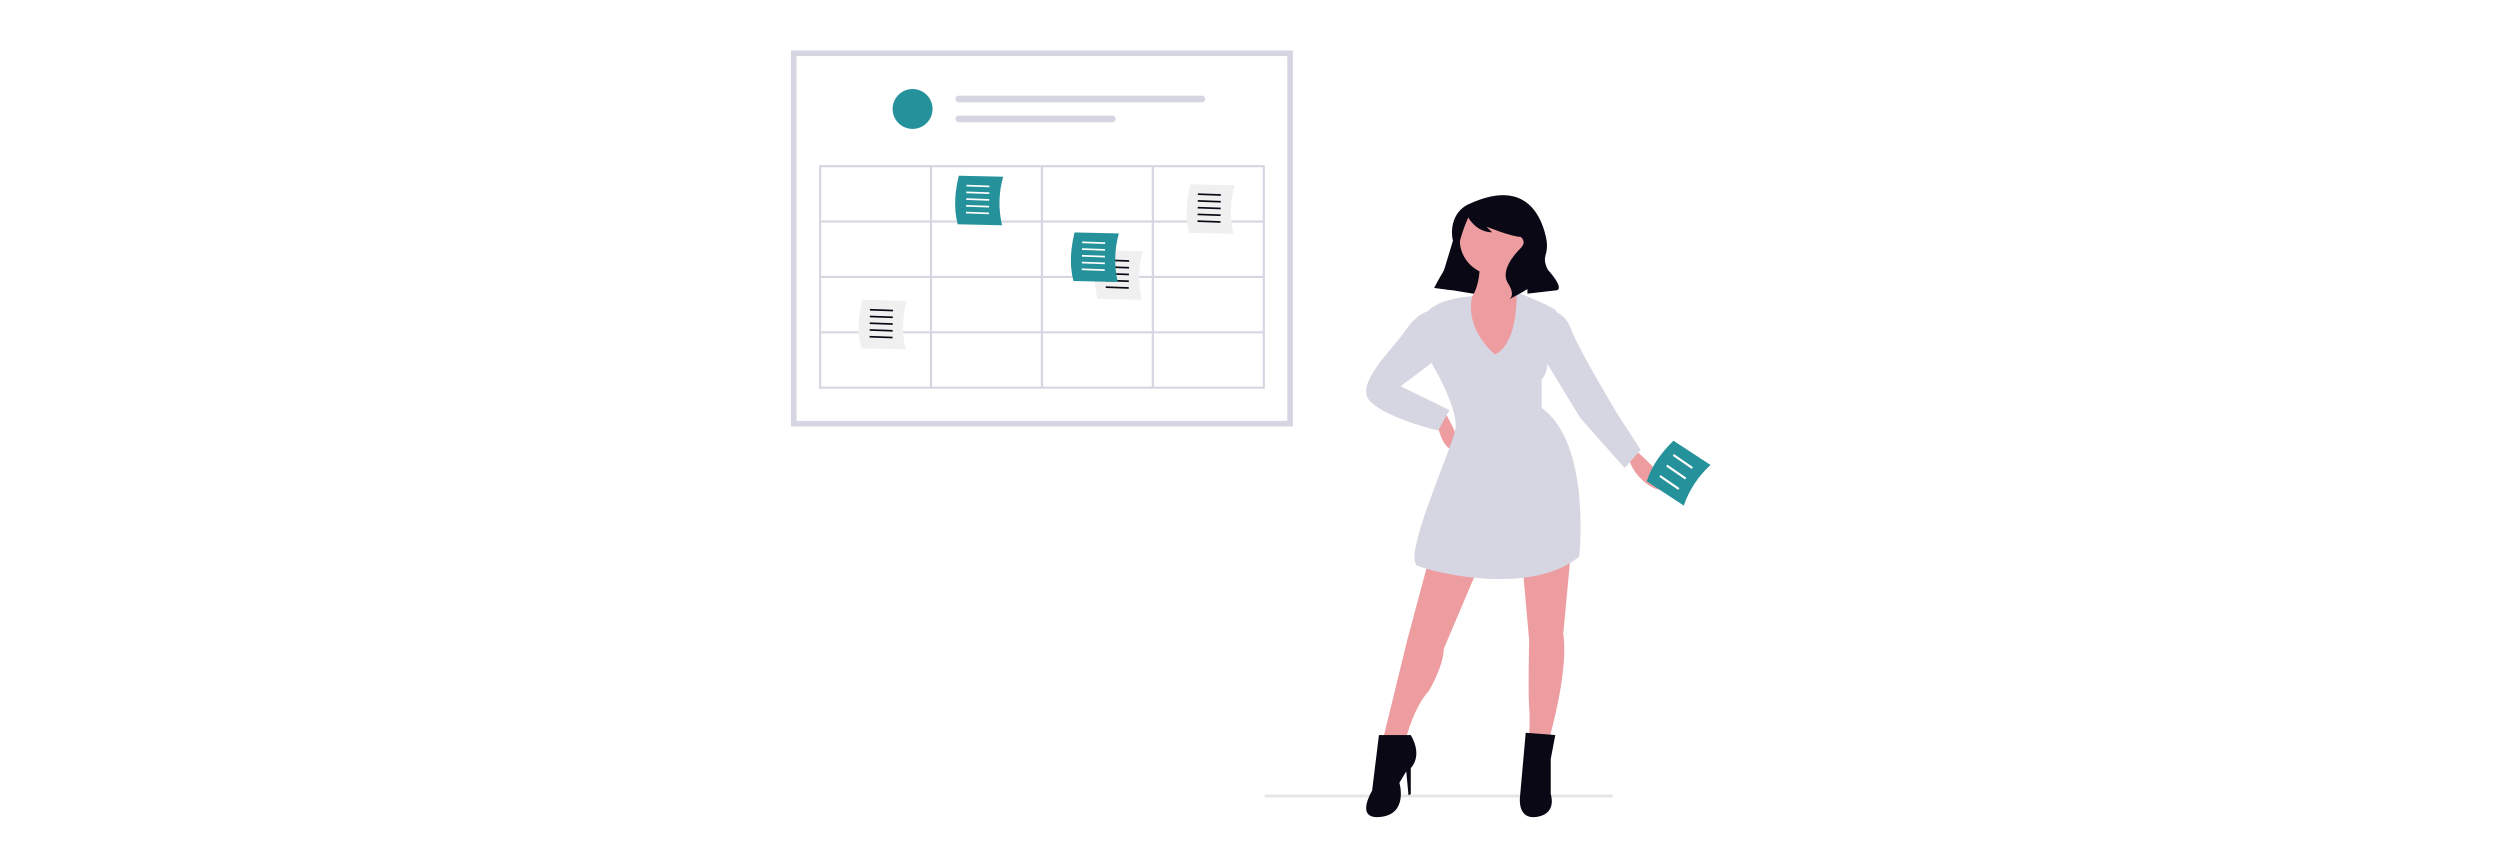 <svg width="1239" height="430" viewBox="0 0 1239 430" fill="none" xmlns="http://www.w3.org/2000/svg">
<rect width="1239" height="430" fill="white"/>
<g clip-path="url(#clip0_47_2867)">
<path d="M626.537 394.492C626.537 394.587 626.556 394.682 626.592 394.77C626.629 394.858 626.682 394.939 626.75 395.006C626.817 395.074 626.898 395.127 626.986 395.163C627.074 395.2 627.169 395.219 627.265 395.218H798.635C798.828 395.218 799.013 395.142 799.15 395.006C799.286 394.869 799.363 394.685 799.363 394.492C799.363 394.299 799.286 394.115 799.15 393.978C799.013 393.842 798.828 393.766 798.635 393.766H627.264C627.168 393.765 627.073 393.784 626.985 393.82C626.897 393.857 626.816 393.91 626.749 393.978C626.681 394.045 626.628 394.126 626.591 394.214C626.555 394.302 626.536 394.397 626.536 394.492H626.537Z" fill="#E6E6E6"/>
<path d="M713.002 142.721L733.304 146.1L740.071 114.005L723.717 107.248L713.002 142.721Z" fill="#090814"/>
<path d="M733.304 128.642C733.304 128.642 734.996 150.039 722.025 151.728C709.055 153.417 733.304 191.706 739.507 191.143C745.711 190.58 756.989 149.475 756.989 149.475C756.989 149.475 742.327 139.339 747.401 130.328L733.304 128.642Z" fill="#ED9DA0"/>
<path d="M740.918 136.246C750.573 136.246 758.4 128.431 758.4 118.79C758.4 109.15 750.573 101.335 740.918 101.335C731.263 101.335 723.436 109.15 723.436 118.79C723.436 128.431 731.263 136.246 740.918 136.246Z" fill="#ED9DA0"/>
<path d="M711.592 206.633C711.592 206.633 713.848 222.962 720.615 222.962C727.382 222.962 716.104 204.381 716.104 204.381L711.592 206.633Z" fill="#ED9DA0"/>
<path d="M810.282 222.96C810.282 222.96 827.201 237.037 824.945 241.544C822.689 246.052 808.027 236.478 806.899 225.215L810.282 222.96Z" fill="#ED9DA0"/>
<path d="M708.208 277.016L697.493 316.995L685.65 365.42H696.929C696.929 365.42 700.876 350.216 708.208 342.333C708.208 342.333 715.539 329.945 715.539 321.498L733.021 280.399L708.208 277.016Z" fill="#ED9DA0"/>
<path d="M754.451 279.27L757.835 316.996C757.835 316.996 757.272 344.023 757.835 350.217C758.399 356.411 757.835 365.421 757.835 365.421H767.983C767.983 365.421 777.572 332.199 774.751 314.18L778.698 271.949L754.451 279.27Z" fill="#ED9DA0"/>
<path d="M740.918 175.661C740.918 175.661 725.723 163.639 729.655 146.845C729.655 146.845 714.412 147.507 708.209 153.701C702.005 159.895 709.901 180.729 709.901 180.729C709.901 180.729 723.435 203.252 721.18 213.385C718.924 223.517 694.674 277.013 702.57 280.391C710.465 283.769 758.4 295.594 782.65 275.887C782.65 275.887 788.85 220.142 764.04 202.124V188.049C764.04 188.049 768.551 184.108 766.296 173.972C766.296 173.972 775.884 156.517 770.243 153.138C764.603 149.759 751.649 144.808 751.649 144.808C751.649 144.808 752.76 170.031 740.918 175.661Z" fill="#D6D6E3"/>
<path d="M711.592 153.701C711.592 153.701 704.261 152.575 696.929 163.274C689.598 173.974 670.424 190.865 679.447 199.311C688.471 207.758 712.72 213.388 712.72 213.388L718.364 203.251L694.115 191.426L714.414 176.224L711.592 153.701Z" fill="#D6D6E3"/>
<path d="M767.422 153.701C767.422 153.701 775.317 153.701 778.7 163.274C782.083 172.848 801.822 205.505 801.822 205.505L813.1 222.96L805.206 231.971L783.214 207.196L762.348 172.848L767.422 153.701Z" fill="#D6D6E3"/>
<path d="M699.185 364.293H683.397L680.012 391.885C680.012 391.885 670.991 406.527 684.522 404.837C698.053 403.146 693.545 387.944 693.545 387.944L696.93 382.313L698.058 394.137L699.185 393.574V380.624C699.185 380.624 705.388 374.991 699.185 364.293Z" fill="#090814"/>
<path d="M770.807 364.293L756.144 363.167L753.324 394.699C753.324 394.699 751.631 406.523 761.783 404.835C771.934 403.147 768.55 393.574 768.55 393.574V376.118L770.807 364.293Z" fill="#090814"/>
<path d="M728.229 101.053C728.229 101.053 720.013 103.786 719.596 114.584C719.553 116.311 719.745 118.036 720.166 119.711C720.629 121.669 720.926 125.881 717.34 131.385C714.94 135.02 712.747 138.787 710.773 142.669L710.747 142.72L719.77 143.846L721.688 128.911C722.618 121.671 724.61 114.606 727.601 107.945L727.665 107.806C727.665 107.806 731.612 115.131 739.507 115.131L736.687 112.316C736.687 112.316 749.094 117.382 753.606 117.382C753.606 117.382 756.99 119.635 753.606 123.013C750.222 126.391 743.455 134.274 747.406 140.468C751.357 146.662 747.97 148.352 747.97 148.352L754.17 144.973L756.99 143.283V145.536L771.653 143.846C771.653 143.846 775.6 143.283 767.141 133.71C767.141 133.71 764.907 129.993 765.887 126.786C766.69 124.35 766.901 121.758 766.503 119.224C764.606 108.67 757.171 87.683 728.229 101.053Z" fill="#090814"/>
<path d="M834.491 250.579L816.117 238.528C818.769 230.149 823.911 223.805 829.36 218.402L847.735 230.453C841.683 235.932 837.125 242.858 834.491 250.579Z" fill="#25929B"/>
<path d="M829.035 225.921L829.613 225.019L838.996 231.488L838.417 232.39L829.035 225.921Z" fill="white"/>
<path d="M825.751 231.168L826.329 230.266L835.711 236.735L835.133 237.636L825.751 231.168Z" fill="white"/>
<path d="M822.345 236.338L822.923 235.436L832.305 241.905L831.727 242.807L822.345 236.338Z" fill="white"/>
<path d="M640.767 211.354H391.999V25H640.767V211.354Z" fill="white"/>
<path d="M452.281 63.894C457.75 63.894 462.184 59.467 462.184 54.006C462.184 48.546 457.75 44.119 452.281 44.119C446.812 44.119 442.379 48.546 442.379 54.006C442.379 59.467 446.812 63.894 452.281 63.894Z" fill="#25929B"/>
<path d="M475.15 47.415C474.713 47.415 474.293 47.589 473.983 47.898C473.674 48.207 473.5 48.626 473.5 49.063C473.5 49.5 473.674 49.919 473.983 50.228C474.293 50.537 474.713 50.711 475.15 50.711H595.647C596.084 50.711 596.504 50.537 596.814 50.228C597.123 49.919 597.297 49.5 597.297 49.063C597.297 48.626 597.123 48.207 596.814 47.898C596.504 47.589 596.084 47.415 595.647 47.415H475.15Z" fill="#D6D6E3"/>
<path d="M475.15 57.302C474.933 57.302 474.719 57.344 474.518 57.426C474.318 57.509 474.136 57.63 473.982 57.782C473.672 58.091 473.497 58.51 473.496 58.947C473.495 59.384 473.668 59.803 473.977 60.113C474.286 60.423 474.705 60.597 475.143 60.598H551.322C551.76 60.598 552.18 60.425 552.489 60.115C552.799 59.806 552.973 59.387 552.973 58.95C552.973 58.513 552.799 58.094 552.489 57.785C552.18 57.476 551.76 57.302 551.322 57.302H475.15Z" fill="#D6D6E3"/>
<path d="M640.767 211.354H391.999V25H640.767V211.354ZM394.784 208.574H637.983V27.782H394.784V208.574Z" fill="#D6D6E3"/>
<path d="M405.903 81.83V192.671H626.862V81.83H405.903ZM625.798 109.275H571.888V82.891H625.8L625.798 109.275ZM516.911 109.275V82.891H570.824V109.275H516.911ZM570.824 110.336V136.72H516.914V110.337L570.824 110.336ZM515.849 109.275H461.94V82.891H515.852L515.849 109.275ZM515.849 110.336V136.72H461.94V110.337L515.849 110.336ZM460.875 136.72H406.965V110.337H460.875V136.72ZM460.875 137.781V164.165H406.965V137.781H460.875ZM461.937 137.781H515.849V164.165H461.94L461.937 137.781ZM515.849 165.226V191.61H461.94V165.226H515.849ZM516.911 165.226H570.823V191.61H516.914L516.911 165.226ZM516.911 164.165V137.781H570.823V164.165H516.911ZM571.885 137.781H625.797V164.165H571.888L571.885 137.781ZM571.885 136.72V110.337H625.797V136.721L571.885 136.72ZM460.875 82.891V109.275H406.965V82.891H460.875ZM406.965 165.226H460.875V191.61H406.965V165.226ZM571.888 191.61V165.226H625.8V191.61H571.888Z" fill="#D6D6E3"/>
<path d="M496.609 111.65L474.626 111.153C472.427 102.647 473.417 94.548 475.172 87.085L497.157 87.582C494.933 95.428 494.746 103.711 496.611 111.65L496.609 111.65Z" fill="#25929B"/>
<path d="M478.937 92.404L478.948 91.569L490.338 91.975L490.326 92.811L478.937 92.404Z" fill="white"/>
<path d="M478.889 95.745L478.9 94.91L490.29 95.317L490.278 96.152L478.889 95.745Z" fill="white"/>
<path d="M478.841 99.086L478.853 98.251L490.243 98.658L490.231 99.493L478.841 99.086Z" fill="white"/>
<path d="M478.79 102.427L478.801 101.592L490.192 101.999L490.183 102.833L478.79 102.427Z" fill="white"/>
<path d="M478.745 105.768L478.757 104.933L490.147 105.34L490.135 106.175L478.745 105.768Z" fill="white"/>
<path d="M448.805 173.169L426.822 172.671C424.623 164.166 425.613 156.067 427.368 148.604L449.353 149.101C447.13 156.947 446.942 165.229 448.808 173.168L448.805 173.169Z" fill="#F0F0F0"/>
<path d="M431.133 153.923L431.144 153.088L442.535 153.494L442.523 154.329L431.133 153.923Z" fill="#090814"/>
<path d="M431.085 157.264L431.097 156.428L442.487 156.835L442.475 157.671L431.085 157.264Z" fill="#090814"/>
<path d="M431.039 160.605L431.051 159.77L442.441 160.177L442.429 161.012L431.039 160.605Z" fill="#090814"/>
<path d="M430.986 163.946L430.998 163.111L442.388 163.518L442.379 164.351L430.986 163.946Z" fill="#090814"/>
<path d="M430.94 167.287L430.952 166.452L442.342 166.859L442.33 167.694L430.94 167.287Z" fill="#090814"/>
<path d="M565.872 148.604L543.889 148.107C541.69 139.601 542.679 131.502 544.434 124.039L566.42 124.536C564.196 132.383 564.008 140.665 565.874 148.604H565.872Z" fill="#F0F0F0"/>
<path d="M548.198 129.358L548.21 128.523L559.6 128.93L559.588 129.765L548.198 129.358Z" fill="#090814"/>
<path d="M548.15 132.699L548.162 131.864L559.552 132.271L559.54 133.106L548.15 132.699Z" fill="#090814"/>
<path d="M548.103 136.041L548.115 135.206L559.504 135.613L559.492 136.448L548.103 136.041Z" fill="#090814"/>
<path d="M548.052 139.381L548.063 138.546L559.454 138.953L559.444 139.787L548.052 139.381Z" fill="#090814"/>
<path d="M548.007 142.723L548.019 141.888L559.409 142.295L559.397 143.13L548.007 142.723Z" fill="#090814"/>
<path d="M553.973 139.758L531.99 139.26C529.791 130.755 530.781 122.655 532.536 115.193L554.521 115.69C552.298 123.536 552.11 131.818 553.976 139.757L553.973 139.758Z" fill="#25929B"/>
<path d="M536.301 120.512L536.313 119.677L547.703 120.083L547.691 120.918L536.301 120.512Z" fill="white"/>
<path d="M536.253 123.852L536.265 123.017L547.655 123.424L547.643 124.259L536.253 123.852Z" fill="white"/>
<path d="M536.204 127.194L536.216 126.359L547.606 126.766L547.594 127.601L536.204 127.194Z" fill="white"/>
<path d="M536.154 130.535L536.166 129.7L547.557 130.107L547.547 130.94L536.154 130.535Z" fill="white"/>
<path d="M536.108 133.876L536.12 133.041L547.511 133.448L547.499 134.283L536.108 133.876Z" fill="white"/>
<path d="M611.339 115.893L589.356 115.395C587.157 106.89 588.146 98.79 589.901 91.328L611.887 91.825C609.663 99.671 609.475 107.953 611.341 115.892L611.339 115.893Z" fill="#F0F0F0"/>
<path d="M593.666 96.647L593.677 95.811L605.068 96.218L605.056 97.053L593.666 96.647Z" fill="#090814"/>
<path d="M593.618 99.987L593.63 99.152L605.02 99.559L605.008 100.394L593.618 99.987Z" fill="#090814"/>
<path d="M593.569 103.329L593.581 102.494L604.971 102.901L604.959 103.736L593.569 103.329Z" fill="#090814"/>
<path d="M593.519 106.67L593.53 105.835L604.92 106.242L604.911 107.075L593.519 106.67Z" fill="#090814"/>
<path d="M593.474 110.011L593.486 109.176L604.876 109.583L604.864 110.418L593.474 110.011Z" fill="#090814"/>
</g>
<defs>
<clipPath id="clip0_47_2867">
<rect width="456" height="380" fill="white" transform="translate(392 25)"/>
</clipPath>
</defs>
</svg>

